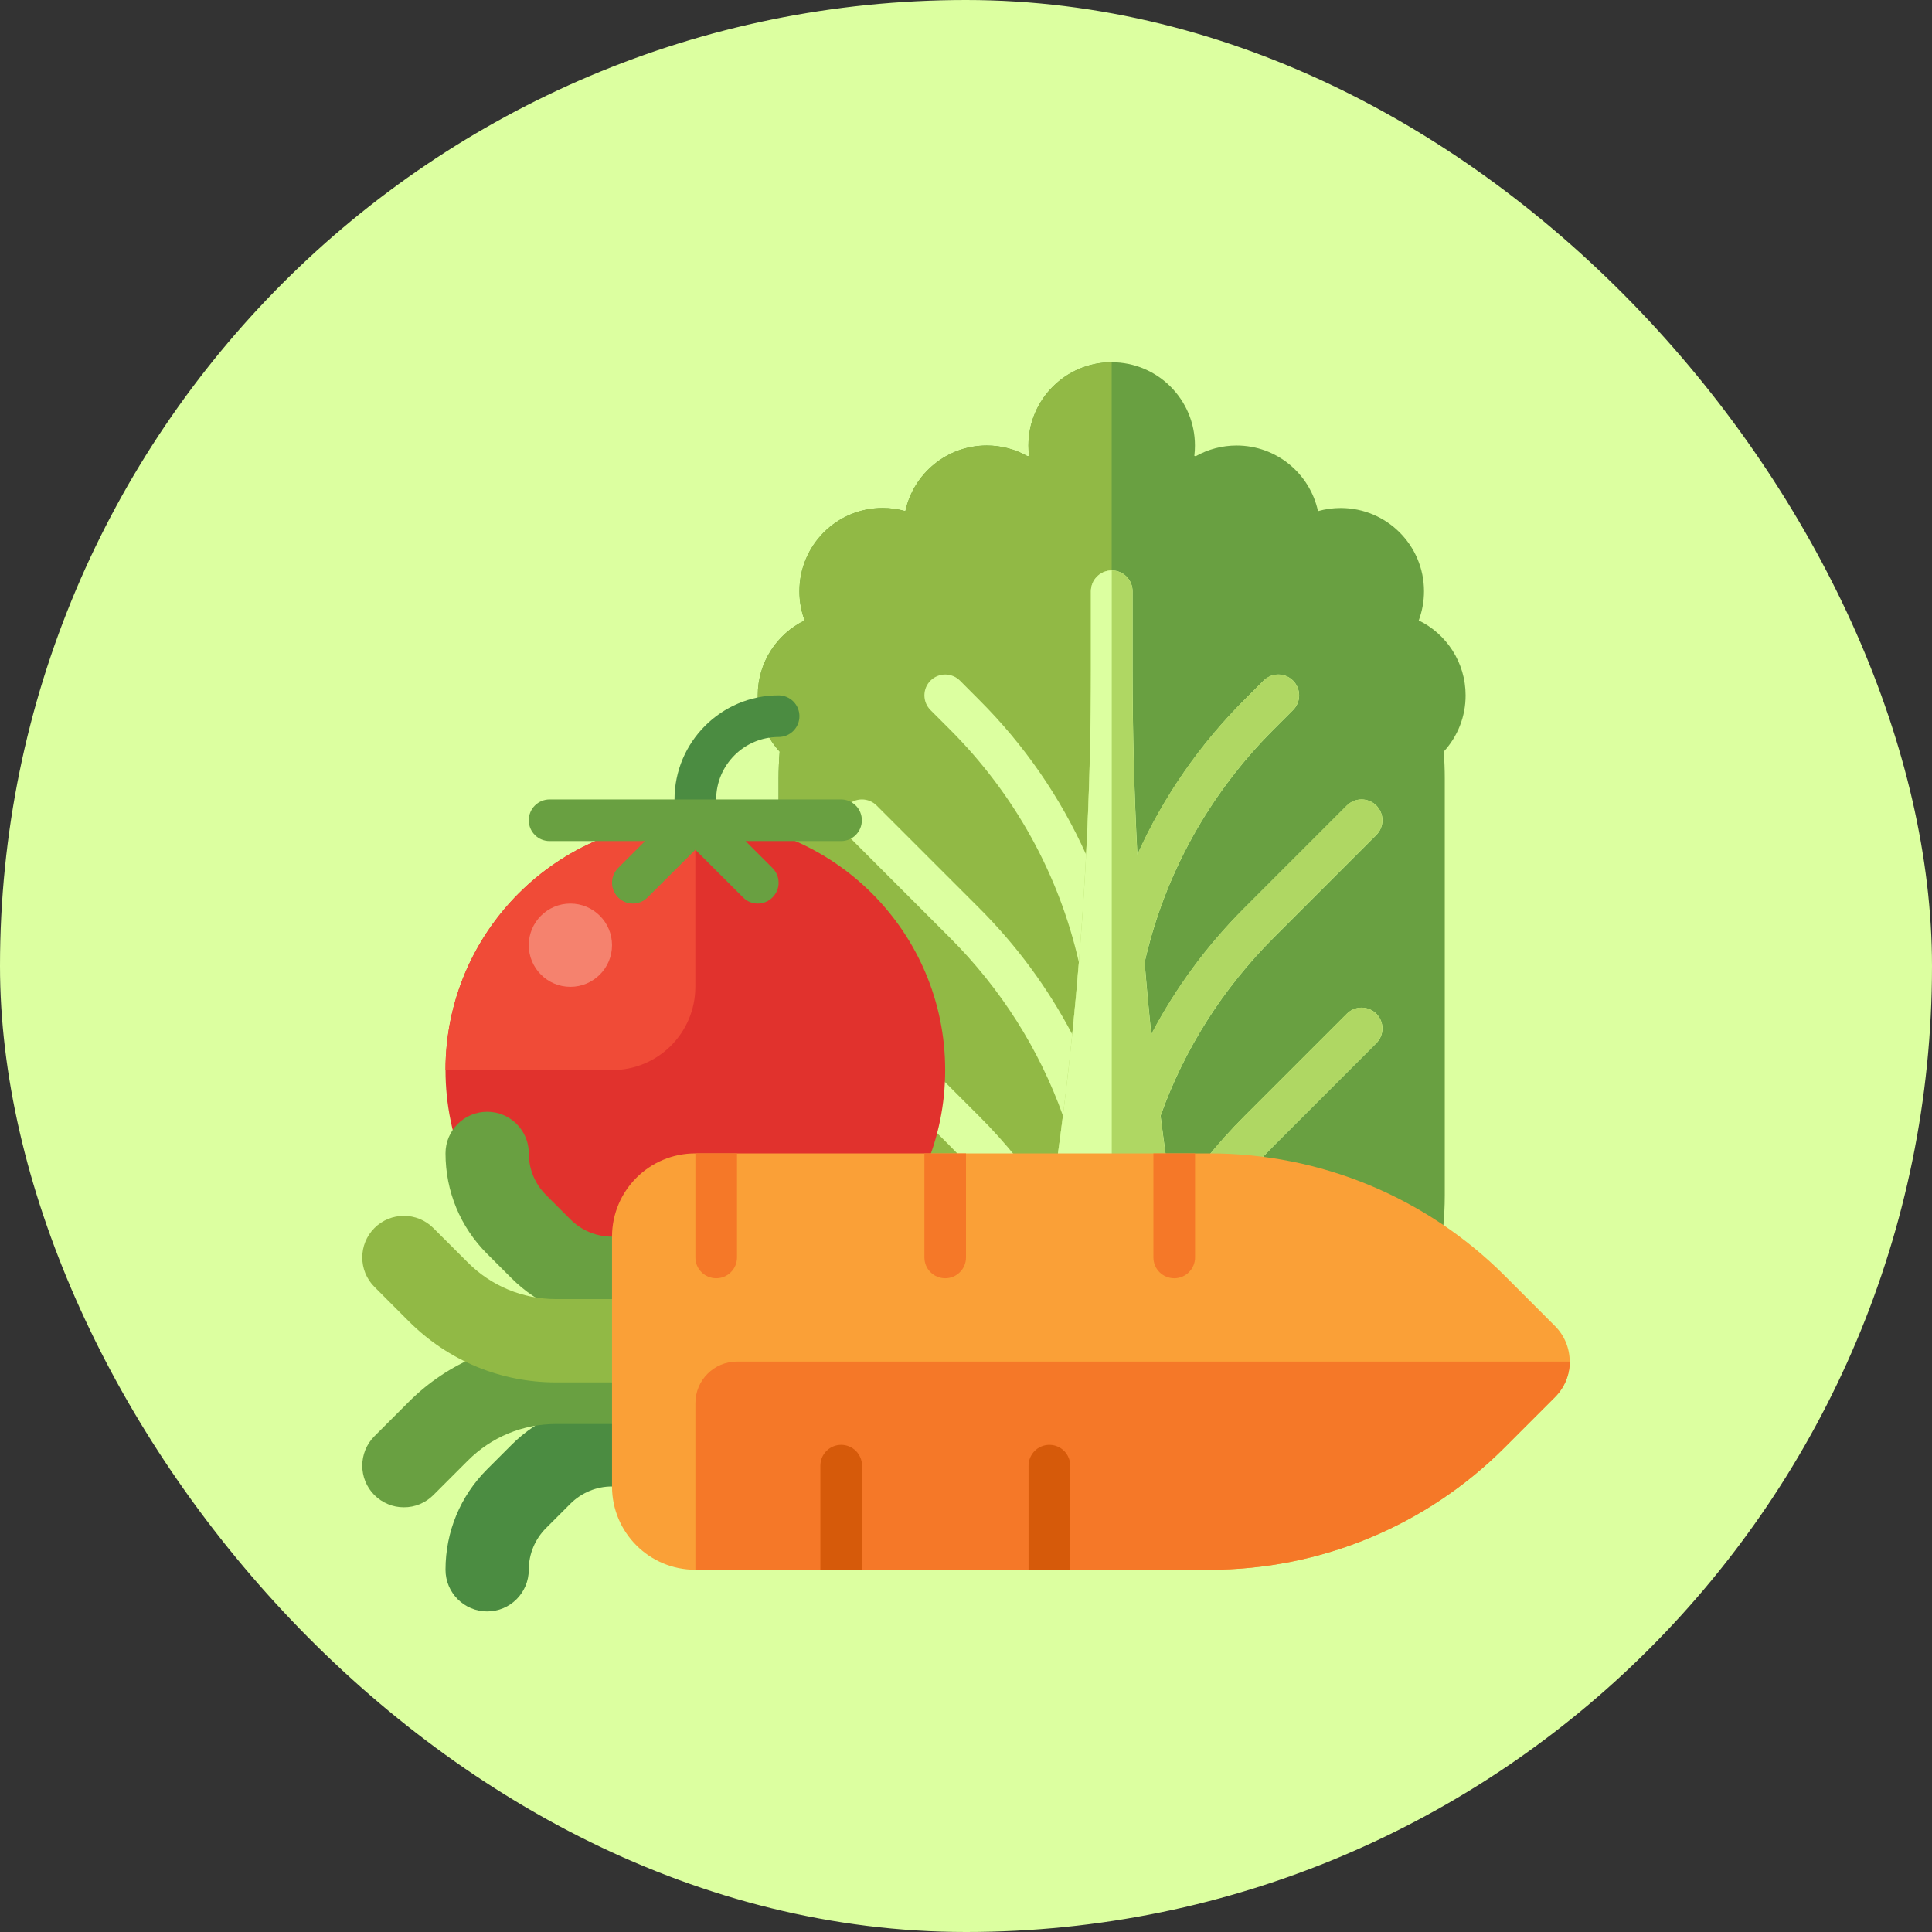 <?xml version="1.0" encoding="UTF-8"?> <svg xmlns="http://www.w3.org/2000/svg" width="32" height="32" viewBox="0 0 32 32" fill="none"><rect x="0" y="0" width="32" height="32" fill="#333333" stroke="none"/><rect width="32" height="32" rx="16" fill="#DCFFA0"></rect><path d="M24.275 11.517C24.275 10.972 23.958 10.5 23.499 10.276C23.556 10.122 23.586 9.958 23.586 9.793C23.586 9.031 22.968 8.414 22.206 8.414C22.076 8.414 21.95 8.432 21.83 8.466C21.696 7.845 21.143 7.379 20.482 7.379C20.245 7.379 20.012 7.44 19.805 7.556L19.782 7.55C19.789 7.494 19.792 7.437 19.792 7.379C19.792 6.618 19.175 6 18.413 6C17.651 6 17.034 6.618 17.034 7.379C17.034 7.437 17.037 7.494 17.044 7.55L17.021 7.557C16.814 7.44 16.581 7.379 16.344 7.379C15.683 7.379 15.13 7.845 14.996 8.466C14.873 8.431 14.747 8.414 14.62 8.414C13.858 8.414 13.241 9.031 13.241 9.793C13.241 9.963 13.271 10.126 13.328 10.276C12.868 10.5 12.551 10.972 12.551 11.517C12.55 11.863 12.68 12.195 12.914 12.449C12.902 12.598 12.896 12.747 12.896 12.897V19.793C12.896 22.84 15.366 25.31 18.413 25.31C21.46 25.31 23.93 22.84 23.93 19.793V12.897C23.93 12.746 23.924 12.597 23.913 12.449C24.146 12.195 24.276 11.863 24.275 11.517Z" fill="#69A041"></path><path d="M17.034 7.379C17.034 7.437 17.037 7.494 17.044 7.55L17.021 7.557C16.814 7.44 16.581 7.379 16.344 7.379C15.683 7.379 15.13 7.845 14.996 8.466C14.873 8.431 14.747 8.414 14.62 8.414C13.858 8.414 13.241 9.031 13.241 9.793C13.241 9.963 13.271 10.126 13.328 10.276C12.868 10.5 12.551 10.972 12.551 11.517C12.55 11.863 12.68 12.195 12.914 12.449C12.902 12.598 12.896 12.747 12.896 12.897V19.793C12.896 21.317 14.131 22.552 15.654 22.552C17.178 22.552 18.413 21.317 18.413 19.793V6C17.651 6 17.034 6.618 17.034 7.379Z" fill="#91B945"></path><path d="M22.309 16.791L20.609 18.49C20.163 18.936 19.767 19.428 19.428 19.96C19.354 19.468 19.285 18.974 19.223 18.48C19.615 17.383 20.248 16.378 21.097 15.53L22.797 13.83C22.861 13.765 22.898 13.678 22.898 13.586C22.898 13.495 22.861 13.407 22.797 13.342C22.732 13.278 22.644 13.241 22.553 13.241C22.461 13.241 22.373 13.278 22.309 13.342L20.609 15.042C19.989 15.662 19.473 16.363 19.069 17.132C19.028 16.735 18.991 16.338 18.959 15.941C19.288 14.49 20.019 13.159 21.097 12.081L21.417 11.761C21.482 11.696 21.518 11.609 21.518 11.517C21.518 11.426 21.482 11.338 21.417 11.273C21.352 11.209 21.265 11.172 21.173 11.172C21.082 11.172 20.994 11.209 20.929 11.273L20.609 11.594C19.865 12.338 19.27 13.199 18.839 14.155C18.786 13.137 18.759 12.118 18.759 11.098V9.793C18.759 9.702 18.723 9.614 18.658 9.549C18.594 9.485 18.506 9.448 18.415 9.448C18.323 9.448 18.235 9.485 18.171 9.549C18.106 9.614 18.07 9.702 18.07 9.793V11.098C18.07 12.118 18.043 13.137 17.99 14.155C17.559 13.199 16.965 12.338 16.22 11.594L15.9 11.273C15.835 11.209 15.747 11.172 15.656 11.172C15.564 11.172 15.477 11.209 15.412 11.273C15.38 11.305 15.355 11.343 15.337 11.385C15.32 11.427 15.311 11.472 15.311 11.517C15.311 11.562 15.32 11.607 15.337 11.649C15.355 11.691 15.38 11.729 15.412 11.761L15.732 12.081C16.81 13.159 17.541 14.49 17.87 15.941C17.838 16.338 17.801 16.735 17.76 17.132C17.356 16.363 16.84 15.662 16.22 15.042L14.52 13.342C14.456 13.278 14.368 13.241 14.277 13.241C14.185 13.241 14.097 13.278 14.033 13.342C14.001 13.374 13.975 13.412 13.958 13.454C13.941 13.496 13.932 13.541 13.932 13.586C13.932 13.632 13.941 13.676 13.958 13.718C13.975 13.76 14.001 13.798 14.033 13.83L15.732 15.53C16.581 16.378 17.214 17.383 17.606 18.48C17.544 18.974 17.475 19.468 17.401 19.96C17.062 19.428 16.666 18.936 16.22 18.49L14.52 16.791C14.456 16.726 14.368 16.69 14.277 16.69C14.185 16.69 14.097 16.726 14.033 16.791C14.001 16.823 13.975 16.861 13.958 16.902C13.941 16.944 13.932 16.989 13.932 17.035C13.932 17.08 13.941 17.125 13.958 17.166C13.975 17.208 14.001 17.246 14.033 17.278L15.732 18.978C16.346 19.592 16.847 20.288 17.226 21.041C17.046 22.095 16.838 23.143 16.601 24.185L16.429 24.942C17.045 25.18 17.715 25.31 18.415 25.31C19.114 25.31 19.784 25.18 20.4 24.942L20.228 24.185C19.991 23.143 19.783 22.095 19.603 21.041C19.982 20.288 20.483 19.592 21.097 18.978L22.797 17.278C22.861 17.214 22.898 17.126 22.898 17.035C22.898 16.943 22.861 16.855 22.797 16.791C22.732 16.726 22.644 16.69 22.553 16.69C22.461 16.69 22.373 16.726 22.309 16.791Z" fill="#DCFFA0"></path><path d="M22.307 16.791L20.608 18.49C20.162 18.936 19.766 19.428 19.427 19.96C19.352 19.468 19.284 18.974 19.221 18.48C19.613 17.383 20.247 16.378 21.095 15.53L22.795 13.83C22.86 13.765 22.896 13.678 22.896 13.586C22.896 13.495 22.86 13.407 22.795 13.342C22.73 13.278 22.643 13.241 22.551 13.241C22.46 13.241 22.372 13.278 22.307 13.342L20.608 15.042C19.988 15.662 19.472 16.363 19.067 17.132C19.027 16.735 18.99 16.338 18.957 15.941C19.287 14.49 20.018 13.159 21.095 12.081L21.416 11.761C21.48 11.696 21.517 11.609 21.517 11.517C21.517 11.426 21.48 11.338 21.416 11.273C21.351 11.209 21.263 11.172 21.172 11.172C21.08 11.172 20.993 11.209 20.928 11.273L20.608 11.594C19.863 12.338 19.269 13.199 18.837 14.155C18.785 13.137 18.758 12.118 18.758 11.098V9.793C18.758 9.702 18.722 9.614 18.657 9.549C18.592 9.485 18.505 9.448 18.413 9.448C18.322 9.448 18.234 9.485 18.169 9.549C18.105 9.614 18.068 9.702 18.068 9.793V11.098C18.068 15.502 17.576 19.891 16.6 24.185L16.428 24.942C17.044 25.18 17.713 25.31 18.413 25.31C19.113 25.31 19.782 25.18 20.398 24.942L20.227 24.185C19.99 23.143 19.781 22.095 19.601 21.041C19.98 20.288 20.482 19.592 21.095 18.978L22.795 17.278C22.86 17.214 22.896 17.126 22.896 17.035C22.896 16.943 22.86 16.855 22.795 16.791C22.73 16.726 22.643 16.69 22.551 16.69C22.46 16.69 22.372 16.726 22.307 16.791Z" fill="#AFD763"></path><path d="M18.414 21.888V9.448C18.322 9.448 18.234 9.485 18.17 9.549C18.105 9.614 18.069 9.702 18.069 9.793V11.098C18.069 14.678 17.743 18.248 17.097 21.766C17.022 22.175 17.334 22.552 17.75 22.552C18.116 22.552 18.414 22.255 18.414 21.888Z" fill="#DCFFA0"></path><path d="M11.517 13.931C11.425 13.931 11.338 13.895 11.273 13.83C11.208 13.765 11.172 13.678 11.172 13.586V13.241C11.172 12.291 11.945 11.517 12.896 11.517C12.988 11.517 13.075 11.554 13.14 11.618C13.205 11.683 13.241 11.771 13.241 11.862C13.241 11.954 13.205 12.041 13.14 12.106C13.075 12.171 12.988 12.207 12.896 12.207C12.326 12.207 11.862 12.671 11.862 13.241V13.586C11.862 13.678 11.825 13.765 11.761 13.83C11.696 13.895 11.608 13.931 11.517 13.931Z" fill="#4B8C41"></path><path d="M11.517 21.862C13.802 21.862 15.655 20.009 15.655 17.724C15.655 15.439 13.802 13.586 11.517 13.586C9.232 13.586 7.379 15.439 7.379 17.724C7.379 20.009 9.232 21.862 11.517 21.862Z" fill="#E1322D"></path><path d="M10.138 17.724H7.379C7.379 15.439 9.232 13.586 11.517 13.586V16.345C11.517 17.107 10.899 17.724 10.138 17.724Z" fill="#F04B37"></path><path d="M9.447 16.345C9.828 16.345 10.137 16.036 10.137 15.655C10.137 15.274 9.828 14.966 9.447 14.966C9.067 14.966 8.758 15.274 8.758 15.655C8.758 16.036 9.067 16.345 9.447 16.345Z" fill="#F5826E"></path><path d="M13.93 13.241H9.103C9.011 13.241 8.923 13.278 8.859 13.342C8.794 13.407 8.758 13.495 8.758 13.586C8.758 13.678 8.794 13.765 8.859 13.83C8.923 13.895 9.011 13.931 9.103 13.931H10.684L10.238 14.377C10.206 14.409 10.181 14.447 10.163 14.489C10.146 14.531 10.137 14.575 10.137 14.621C10.137 14.666 10.146 14.711 10.163 14.753C10.181 14.794 10.206 14.832 10.238 14.864C10.303 14.929 10.39 14.966 10.482 14.966C10.573 14.966 10.661 14.929 10.726 14.864L11.517 14.074L12.307 14.864C12.374 14.932 12.463 14.966 12.551 14.966C12.639 14.966 12.727 14.932 12.795 14.864C12.827 14.832 12.852 14.794 12.87 14.753C12.887 14.711 12.896 14.666 12.896 14.621C12.896 14.575 12.887 14.531 12.87 14.489C12.852 14.447 12.827 14.409 12.795 14.377L12.349 13.931H13.93C14.022 13.931 14.11 13.895 14.174 13.83C14.239 13.765 14.275 13.678 14.275 13.586C14.275 13.495 14.239 13.407 14.174 13.342C14.11 13.278 14.022 13.241 13.93 13.241Z" fill="#69A041"></path><path d="M8.069 26.69C7.688 26.69 7.379 26.381 7.379 26C7.379 25.371 7.624 24.78 8.069 24.335L8.473 23.931C8.917 23.486 9.509 23.241 10.138 23.241C10.518 23.241 10.827 23.55 10.827 23.931C10.827 24.312 10.518 24.621 10.138 24.621C10.009 24.62 9.883 24.645 9.764 24.695C9.646 24.744 9.538 24.816 9.448 24.906L9.044 25.31C8.953 25.401 8.881 25.508 8.832 25.627C8.783 25.745 8.758 25.872 8.758 26C8.758 26.381 8.449 26.69 8.069 26.69Z" fill="#4B8C41"></path><path d="M10.138 21.862C9.509 21.862 8.918 21.617 8.473 21.172L8.069 20.768C7.624 20.324 7.379 19.732 7.379 19.103C7.379 18.723 7.688 18.414 8.069 18.414C8.45 18.414 8.759 18.723 8.759 19.103C8.758 19.232 8.783 19.358 8.832 19.477C8.881 19.595 8.954 19.703 9.044 19.793L9.448 20.197C9.539 20.288 9.646 20.36 9.765 20.409C9.883 20.458 10.01 20.483 10.138 20.483C10.519 20.483 10.828 20.791 10.828 21.172C10.828 21.553 10.519 21.862 10.138 21.862ZM6.69 24.965C6.599 24.966 6.509 24.948 6.426 24.913C6.342 24.878 6.266 24.828 6.202 24.764C5.933 24.494 5.933 24.058 6.202 23.788L6.773 23.217C7.425 22.566 8.291 22.207 9.212 22.207H10.138C10.519 22.207 10.828 22.516 10.828 22.896C10.828 23.277 10.519 23.586 10.138 23.586H9.212C8.659 23.586 8.139 23.801 7.749 24.192L7.177 24.764C7.113 24.828 7.037 24.878 6.954 24.913C6.87 24.948 6.78 24.966 6.69 24.965Z" fill="#69A041"></path><path d="M10.138 22.897H9.212C8.291 22.897 7.425 22.538 6.773 21.887L6.202 21.315C5.933 21.046 5.933 20.609 6.202 20.34C6.471 20.071 6.908 20.071 7.177 20.34L7.749 20.911C8.139 21.302 8.659 21.517 9.212 21.517H10.138C10.519 21.517 10.828 21.826 10.828 22.207C10.828 22.588 10.519 22.897 10.138 22.897Z" fill="#91B945"></path><path d="M11.516 19.104H20.039C20.945 19.104 21.841 19.282 22.678 19.628C23.515 19.975 24.275 20.483 24.916 21.123L25.755 21.963C25.912 22.119 25.999 22.331 25.999 22.552C25.999 22.773 25.912 22.984 25.755 23.14L24.916 23.98C23.622 25.273 21.868 26 20.039 26H11.516C10.754 26 10.137 25.383 10.137 24.621V20.483C10.137 19.721 10.754 19.104 11.516 19.104Z" fill="#FAA037"></path><path d="M26.001 22.552H12.207C11.826 22.552 11.518 22.86 11.518 23.241V26H20.041C20.946 26 21.843 25.822 22.68 25.475C23.517 25.128 24.277 24.62 24.917 23.98L25.757 23.14C25.913 22.984 26.001 22.773 26.001 22.552ZM12.207 20.828V19.104H11.518V20.828C11.518 20.919 11.554 21.007 11.619 21.071C11.683 21.136 11.771 21.172 11.862 21.172C11.954 21.172 12.042 21.136 12.106 21.071C12.171 21.007 12.207 20.919 12.207 20.828ZM16 20.828V19.104H15.311V20.828C15.311 20.919 15.347 21.007 15.412 21.071C15.476 21.136 15.564 21.172 15.656 21.172C15.747 21.172 15.835 21.136 15.899 21.071C15.964 21.007 16 20.919 16 20.828ZM19.794 20.828V19.104H19.104V20.828C19.104 20.919 19.14 21.007 19.205 21.071C19.27 21.136 19.357 21.172 19.449 21.172C19.54 21.172 19.628 21.136 19.693 21.071C19.757 21.007 19.794 20.919 19.794 20.828Z" fill="#F57828"></path><path d="M14.278 24.276V26H13.588V24.276C13.588 24.184 13.624 24.097 13.689 24.032C13.754 23.967 13.841 23.931 13.933 23.931C14.024 23.931 14.112 23.967 14.177 24.032C14.241 24.097 14.278 24.184 14.278 24.276ZM17.726 24.276V26H17.036V24.276C17.036 24.184 17.073 24.097 17.137 24.032C17.202 23.967 17.29 23.931 17.381 23.931C17.473 23.931 17.56 23.967 17.625 24.032C17.69 24.097 17.726 24.184 17.726 24.276Z" fill="#D65A0A"></path></svg> 